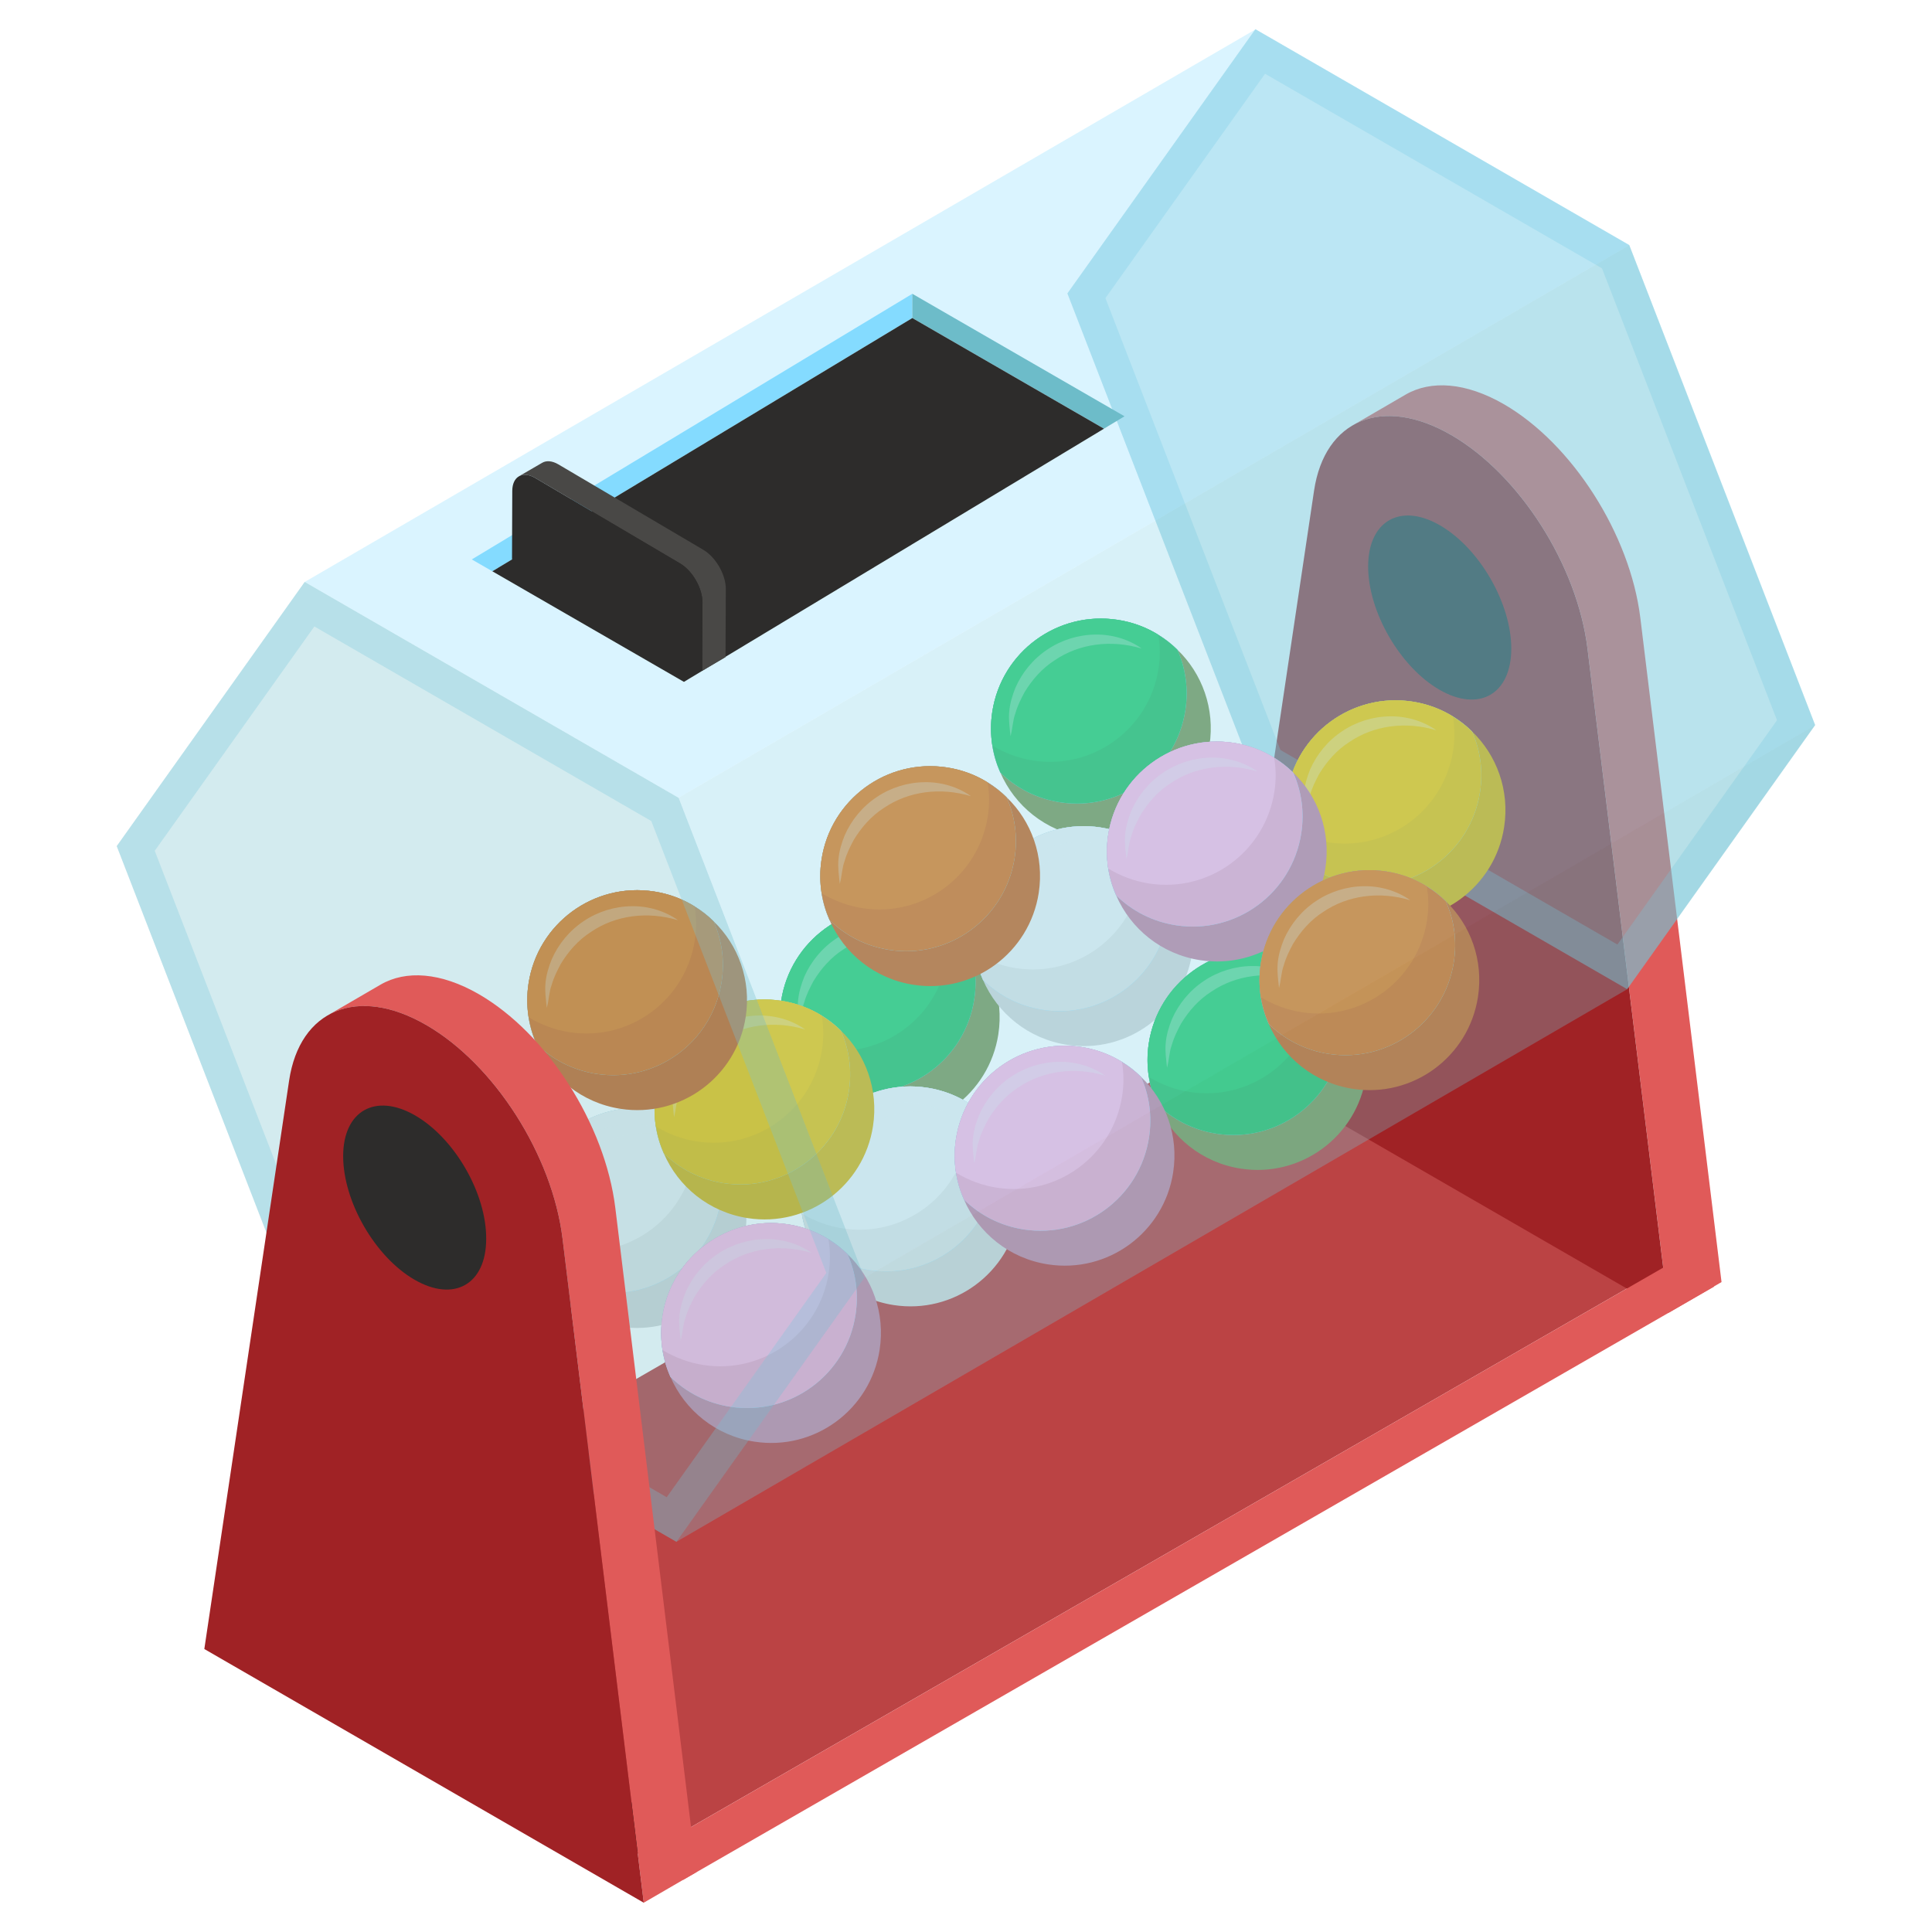 <svg id="Layer_1" enable-background="new 0 0 66 66" viewBox="0 0 66 66" xmlns="http://www.w3.org/2000/svg"><g><g><g><g enable-background="new"><g><path d="m9.192 54.351.005 1.646 14.144 8.219-.005-1.646z" fill="#232221"/></g></g></g><g><g><path d="m9.192 54.351 14.144 8.219 33.481-19.266-14.581-8.034z" fill="#bb4344"/></g><g><g><g enable-background="new"><g><path d="m58.81 43.797-1.803 1.047-2.775-22.689c-.35-2.851-2.328-5.951-4.66-7.297-1.302-.751-2.496-.83-3.36-.327l1.803-1.049c.864-.502 2.058-.424 3.361.327 2.333 1.348 4.31 4.446 4.66 7.299z" fill="#e05a59"/></g><g><path d="m49.571 14.858c2.333 1.347 4.31 4.446 4.66 7.298l2.775 22.689-15.012-8.667 2.896-19.415c.364-2.44 2.351-3.25 4.682-1.904z" fill="#a02225"/></g></g></g><g><path d="m49.19 17.945c-1.347-.778-2.447-.153-2.452 1.397-.004 1.553 1.088 3.443 2.436 4.221 1.351.78 2.449.154 2.454-1.398.004-1.55-1.086-3.44-2.438-4.22z" fill="#2d2c2b"/></g></g><g><path d="m55.655 8.373 6.349 16.396-6.421 9.021-12.77-7.373-6.349-16.394 6.421-9.023z" fill="#6dbcc9" opacity=".3"/><path d="m55.656 8.373-12.771-7.373-6.421 9.024 6.35 16.392 12.769 7.373 6.421-9.021zm-.403 23.894-11.513-6.647-5.977-15.436 5.453-7.664 11.51 6.647 5.979 15.438z" fill="#77c6d8" opacity=".3"/></g><g><g><path d="m34.105 35.331c-.316 2.051-2.228 3.458-4.278 3.141-1.323-.204-2.377-1.073-2.869-2.214-.281-.634-.384-1.343-.272-2.071.316-2.051 2.234-3.456 4.285-3.14.796.123 1.498.488 2.038 1.02.845.811 1.288 2.015 1.096 3.263z" fill="#7f995a"/><path d="m33.281 34.138c-.316 2.051-2.228 3.457-4.278 3.141-.803-.124-1.504-.489-2.045-1.021-.281-.634-.384-1.343-.272-2.071.316-2.051 2.234-3.456 4.285-3.14.796.123 1.498.488 2.038 1.02.281.634.384 1.343.272 2.071z" fill="#84dbff"/><path d="m33.281 34.138c-.316 2.051-2.228 3.457-4.278 3.141-.803-.124-1.504-.489-2.045-1.021-.129-.29-.222-.599-.27-.915-.058-.375-.063-.761-.002-1.156.316-2.051 2.234-3.456 4.285-3.14.508.078.975.253 1.385.509.234.145.459.315.653.512.281.634.384 1.343.272 2.071z" fill="#2ebf69"/><g><path d="m32.364 32.713c-.316 2.051-2.228 3.457-4.278 3.141-.508-.078-.981-.26-1.398-.511-.058-.375-.063-.761-.002-1.156.316-2.051 2.234-3.456 4.285-3.14.508.078.975.253 1.385.509.064.376.069.762.008 1.157z" fill="#2ecc71"/></g><g opacity=".3"><path d="m27.308 35.021c-.027-.267-.071-.55-.045-.83.023-.281.105-.557.212-.822.229-.525.612-.99 1.096-1.31.481-.324 1.057-.502 1.631-.508.573-.01 1.14.16 1.589.478-1.047-.315-2.137-.17-2.973.399-.426.271-.768.658-1.033 1.095-.12.225-.238.458-.309.711-.094.249-.094.515-.167.787z" fill="#ecf0f1"/></g></g><g><path d="m41.318 25.459c-.316 2.051-2.228 3.457-4.278 3.141-1.323-.204-2.377-1.073-2.869-2.214-.281-.634-.384-1.343-.272-2.071.316-2.051 2.234-3.456 4.285-3.14.796.123 1.498.488 2.038 1.02.845.811 1.288 2.015 1.096 3.263z" fill="#7f995a"/><path d="m40.493 24.266c-.316 2.051-2.228 3.457-4.278 3.141-.803-.124-1.504-.489-2.045-1.021-.281-.634-.384-1.343-.272-2.071.316-2.051 2.234-3.456 4.285-3.14.796.123 1.498.488 2.038 1.02.281.634.384 1.343.272 2.071z" fill="#84dbff"/><path d="m40.493 24.266c-.316 2.051-2.228 3.457-4.278 3.141-.803-.124-1.504-.489-2.045-1.021-.129-.29-.222-.599-.27-.915-.058-.375-.063-.761-.002-1.156.316-2.051 2.234-3.456 4.285-3.14.508.078.975.253 1.385.509.234.145.459.315.653.512.281.634.384 1.343.272 2.071z" fill="#2ebf69"/><g><path d="m39.577 22.841c-.316 2.051-2.228 3.457-4.278 3.141-.508-.078-.981-.26-1.398-.511-.058-.375-.063-.761-.002-1.156.316-2.051 2.234-3.456 4.285-3.14.508.078.975.253 1.385.509.064.376.069.762.008 1.157z" fill="#2ecc71"/></g><g opacity=".3"><path d="m34.521 25.148c-.027-.267-.071-.55-.045-.83.023-.281.105-.557.212-.822.229-.525.612-.99 1.096-1.31.481-.324 1.057-.502 1.631-.508.573-.01 1.14.16 1.589.478-1.047-.315-2.137-.17-2.973.399-.426.271-.768.658-1.033 1.095-.12.225-.238.458-.309.711-.094.249-.094.515-.167.787z" fill="#ecf0f1"/></g></g><g><path d="m34.807 41.442c-.316 2.051-2.228 3.458-4.278 3.141-1.323-.204-2.377-1.073-2.869-2.214-.281-.634-.384-1.343-.272-2.071.316-2.051 2.234-3.456 4.285-3.14.796.123 1.498.488 2.038 1.02.845.811 1.288 2.015 1.096 3.263z" fill="#d4d6d6"/><path d="m33.983 40.249c-.316 2.051-2.228 3.457-4.278 3.141-.803-.124-1.504-.489-2.045-1.021-.281-.634-.384-1.343-.272-2.071.316-2.051 2.234-3.456 4.285-3.14.796.123 1.498.488 2.038 1.02.281.634.384 1.343.272 2.071z" fill="#84dbff"/><path d="m33.983 40.249c-.316 2.051-2.228 3.457-4.278 3.141-.803-.124-1.504-.489-2.045-1.021-.129-.29-.222-.599-.27-.915-.058-.375-.063-.761-.002-1.156.316-2.051 2.234-3.456 4.285-3.14.508.078.975.253 1.385.509.234.145.459.315.653.512.281.634.384 1.343.272 2.071z" fill="#e0e2e2"/><g><path d="m33.066 38.824c-.316 2.051-2.228 3.457-4.278 3.141-.508-.078-.981-.26-1.398-.511-.058-.375-.063-.761-.002-1.156.316-2.051 2.234-3.456 4.285-3.14.508.078.975.253 1.385.509.064.376.069.762.008 1.157z" fill="#ecf0f1"/></g><g opacity=".3"><path d="m28.01 41.132c-.027-.267-.071-.55-.045-.83.023-.281.105-.557.212-.822.229-.525.612-.99 1.096-1.31.481-.324 1.057-.502 1.631-.508.573-.01 1.14.16 1.589.478-1.047-.315-2.137-.17-2.973.399-.426.271-.768.658-1.033 1.095-.12.225-.238.458-.309.711-.094.249-.094.515-.167.787z" fill="#ecf0f1"/></g></g><g><path d="m25.454 42.18c-.316 2.051-2.228 3.458-4.278 3.141-1.323-.204-2.377-1.073-2.869-2.214-.281-.634-.384-1.343-.272-2.071.316-2.051 2.234-3.456 4.285-3.14.796.123 1.498.488 2.038 1.02.845.811 1.288 2.015 1.096 3.263z" fill="#d4d6d6"/><path d="m24.63 40.987c-.316 2.051-2.228 3.457-4.278 3.141-.803-.124-1.504-.489-2.045-1.021-.281-.634-.384-1.343-.272-2.071.316-2.051 2.234-3.456 4.285-3.14.796.123 1.498.488 2.038 1.02.281.634.384 1.343.272 2.071z" fill="#84dbff"/><path d="m24.63 40.987c-.316 2.051-2.228 3.457-4.278 3.141-.803-.124-1.504-.489-2.045-1.021-.129-.29-.222-.599-.27-.915-.058-.375-.063-.761-.002-1.156.316-2.051 2.234-3.456 4.285-3.14.508.078.975.253 1.385.509.234.145.459.315.653.512.281.634.384 1.343.272 2.071z" fill="#e0e2e2"/><g><path d="m23.713 39.562c-.316 2.051-2.228 3.457-4.278 3.141-.508-.078-.981-.26-1.398-.511-.058-.375-.063-.761-.002-1.156.316-2.051 2.234-3.456 4.285-3.14.508.078.975.253 1.385.509.064.376.069.762.008 1.157z" fill="#ecf0f1"/></g><g opacity=".3"><path d="m18.657 41.87c-.027-.267-.071-.55-.045-.83.023-.281.105-.557.212-.822.229-.525.612-.99 1.096-1.31.481-.324 1.057-.502 1.631-.508.573-.01 1.14.16 1.589.478-1.047-.315-2.137-.17-2.973.399-.426.271-.768.658-1.033 1.095-.12.225-.238.458-.309.711-.094.249-.094.515-.167.787z" fill="#ecf0f1"/></g></g><g><path d="m40.729 32.551c-.316 2.051-2.228 3.458-4.278 3.141-1.323-.204-2.377-1.073-2.869-2.214-.281-.634-.384-1.343-.272-2.071.316-2.051 2.234-3.456 4.285-3.14.796.123 1.498.488 2.038 1.02.845.811 1.288 2.015 1.096 3.263z" fill="#d4d6d6"/><path d="m39.904 31.358c-.316 2.051-2.228 3.457-4.278 3.141-.803-.124-1.504-.489-2.045-1.021-.281-.634-.384-1.343-.272-2.071.316-2.051 2.234-3.456 4.285-3.14.796.123 1.498.488 2.038 1.02.281.634.384 1.343.272 2.071z" fill="#84dbff"/><path d="m39.904 31.358c-.316 2.051-2.228 3.457-4.278 3.141-.803-.124-1.504-.489-2.045-1.021-.129-.29-.222-.599-.27-.915-.058-.375-.063-.761-.002-1.156.316-2.051 2.234-3.456 4.285-3.14.508.078.975.253 1.385.509.234.145.459.315.653.512.281.634.384 1.343.272 2.071z" fill="#e0e2e2"/><g><path d="m38.988 29.933c-.316 2.051-2.228 3.457-4.278 3.141-.508-.078-.981-.26-1.398-.511-.058-.375-.063-.761-.002-1.156.316-2.051 2.234-3.456 4.285-3.14.508.078.975.253 1.385.509.064.376.069.762.008 1.157z" fill="#ecf0f1"/></g><g opacity=".3"><path d="m33.932 32.241c-.027-.267-.071-.55-.045-.83.023-.281.105-.557.212-.822.229-.525.612-.99 1.096-1.31.481-.324 1.057-.502 1.631-.508.573-.01 1.14.16 1.589.478-1.047-.315-2.137-.17-2.973.399-.426.271-.768.658-1.033 1.095-.12.225-.238.458-.309.711-.094.249-.094.515-.167.787z" fill="#ecf0f1"/></g></g><g><path d="m29.823 38.472c-.316 2.051-2.228 3.458-4.278 3.141-1.323-.204-2.377-1.073-2.869-2.214-.281-.634-.384-1.343-.272-2.071.316-2.051 2.234-3.456 4.285-3.14.796.123 1.498.488 2.038 1.02.845.811 1.288 2.015 1.096 3.263z" fill="#d6b218"/><path d="m28.999 37.279c-.316 2.051-2.228 3.457-4.278 3.141-.803-.124-1.504-.489-2.045-1.021-.281-.634-.384-1.343-.272-2.071.316-2.051 2.234-3.456 4.285-3.14.796.123 1.498.488 2.038 1.02.281.634.384 1.343.272 2.071z" fill="#84dbff"/><path d="m28.999 37.279c-.316 2.051-2.228 3.457-4.278 3.141-.803-.124-1.504-.489-2.045-1.021-.129-.29-.222-.599-.27-.915-.058-.375-.063-.761-.002-1.156.316-2.051 2.234-3.456 4.285-3.14.508.078.975.253 1.385.509.234.145.459.315.653.512.281.634.384 1.343.272 2.071z" fill="#e5bd13"/><g><path d="m28.082 35.854c-.316 2.051-2.228 3.457-4.278 3.141-.508-.078-.981-.26-1.398-.511-.058-.375-.063-.761-.002-1.156.316-2.051 2.234-3.456 4.285-3.14.508.078.975.253 1.385.509.064.376.069.762.008 1.157z" fill="#f1c40f"/></g><g opacity=".3"><path d="m23.026 38.162c-.027-.267-.071-.55-.045-.83.023-.281.105-.557.212-.822.229-.525.612-.99 1.096-1.31.481-.324 1.057-.502 1.631-.508.573-.01 1.14.16 1.589.478-1.047-.315-2.137-.17-2.973.399-.426.271-.768.658-1.033 1.095-.12.225-.238.458-.309.711-.094.249-.094.515-.167.787z" fill="#ecf0f1"/></g></g><g><path d="m51.384 28.252c-.316 2.051-2.228 3.457-4.278 3.141-1.323-.204-2.377-1.073-2.869-2.214-.281-.634-.384-1.343-.272-2.071.316-2.051 2.234-3.456 4.285-3.14.796.123 1.498.488 2.038 1.02.845.811 1.288 2.015 1.096 3.263z" fill="#d6b218"/><path d="m50.56 27.059c-.316 2.051-2.228 3.457-4.278 3.141-.803-.124-1.504-.489-2.045-1.021-.281-.634-.384-1.343-.272-2.071.316-2.051 2.234-3.456 4.285-3.14.796.123 1.498.488 2.038 1.02.281.634.384 1.343.272 2.071z" fill="#84dbff"/><path d="m50.56 27.059c-.316 2.051-2.228 3.457-4.278 3.141-.803-.124-1.504-.489-2.045-1.021-.129-.29-.222-.599-.27-.915-.058-.375-.063-.761-.002-1.156.316-2.051 2.234-3.456 4.285-3.14.508.078.975.253 1.385.509.234.145.459.315.653.512.281.634.384 1.343.272 2.071z" fill="#e5bd13"/><g><path d="m49.643 25.634c-.316 2.051-2.228 3.457-4.278 3.141-.508-.078-.981-.26-1.398-.511-.058-.375-.063-.761-.002-1.156.316-2.051 2.234-3.456 4.285-3.14.508.078.975.253 1.385.509.064.376.069.762.008 1.157z" fill="#f1c40f"/></g><g opacity=".3"><path d="m44.587 27.941c-.027-.267-.071-.55-.045-.83.023-.281.105-.557.212-.822.229-.525.612-.99 1.096-1.31.481-.324 1.057-.502 1.631-.508.573-.01 1.14.16 1.589.478-1.048-.315-2.137-.17-2.973.399-.426.271-.768.658-1.033 1.095-.12.225-.238.458-.309.711-.094.249-.094.515-.167.787z" fill="#ecf0f1"/></g></g><g><path d="m46.664 36.781c-.316 2.051-2.228 3.458-4.278 3.141-1.323-.204-2.377-1.073-2.869-2.214-.281-.634-.384-1.343-.272-2.071.316-2.051 2.234-3.456 4.285-3.14.796.123 1.498.488 2.038 1.02.845.811 1.288 2.015 1.096 3.263z" fill="#7f995a"/><path d="m45.84 35.588c-.316 2.051-2.228 3.457-4.278 3.141-.803-.124-1.504-.489-2.045-1.021-.281-.634-.384-1.343-.272-2.071.316-2.051 2.234-3.456 4.285-3.14.796.123 1.498.488 2.038 1.02.281.634.384 1.343.272 2.071z" fill="#84dbff"/><path d="m45.84 35.588c-.316 2.051-2.228 3.457-4.278 3.141-.803-.124-1.504-.489-2.045-1.021-.129-.29-.222-.599-.27-.915-.058-.375-.063-.761-.002-1.156.316-2.051 2.234-3.456 4.285-3.14.508.078.975.253 1.385.509.234.145.459.315.653.512.281.634.384 1.343.272 2.071z" fill="#2ebf69"/><g><path d="m44.923 34.163c-.316 2.051-2.228 3.457-4.278 3.141-.508-.078-.981-.26-1.398-.511-.058-.375-.063-.761-.002-1.156.316-2.051 2.234-3.456 4.285-3.14.508.078.975.253 1.385.509.064.376.069.762.008 1.157z" fill="#2ecc71"/></g><g opacity=".3"><path d="m39.867 36.471c-.027-.267-.071-.55-.045-.83.023-.281.105-.557.212-.822.229-.525.612-.99 1.096-1.31.481-.324 1.057-.502 1.631-.508.573-.01 1.14.16 1.589.478-1.048-.315-2.137-.17-2.973.399-.426.271-.768.658-1.033 1.095-.12.225-.238.458-.309.711-.094.249-.094.515-.167.787z" fill="#ecf0f1"/></g></g><g><path d="m40.077 40.052c-.316 2.051-2.228 3.458-4.278 3.141-1.323-.204-2.377-1.073-2.869-2.214-.281-.634-.384-1.343-.272-2.071.316-2.051 2.234-3.456 4.285-3.14.796.123 1.498.488 2.038 1.02.845.811 1.288 2.015 1.096 3.263z" fill="#c486a3"/><path d="m39.252 38.859c-.316 2.051-2.228 3.457-4.278 3.141-.803-.124-1.504-.489-2.045-1.021-.281-.634-.384-1.343-.272-2.071.316-2.051 2.234-3.456 4.285-3.14.796.123 1.498.488 2.038 1.02.281.634.384 1.343.272 2.071z" fill="#84dbff"/><path d="m39.252 38.859c-.316 2.051-2.228 3.457-4.278 3.141-.803-.124-1.504-.489-2.045-1.021-.129-.29-.222-.599-.27-.915-.058-.375-.063-.761-.002-1.156.316-2.051 2.234-3.456 4.285-3.14.508.078.975.253 1.385.509.234.145.459.315.653.512.281.634.384 1.343.272 2.071z" fill="#eca8cd"/><g><path d="m38.336 37.434c-.316 2.051-2.228 3.457-4.278 3.141-.508-.078-.981-.26-1.398-.511-.058-.375-.063-.761-.002-1.156.316-2.051 2.234-3.456 4.285-3.14.508.078.975.253 1.385.509.064.376.069.762.008 1.157z" fill="#fcbae2"/></g><g opacity=".3"><path d="m33.28 39.742c-.027-.267-.071-.55-.045-.83.023-.281.105-.557.212-.822.229-.525.612-.99 1.096-1.31.481-.324 1.057-.502 1.631-.508.573-.01 1.14.16 1.589.478-1.048-.315-2.137-.17-2.973.399-.426.271-.768.658-1.033 1.095-.12.225-.238.458-.309.711-.094.249-.094.515-.167.787z" fill="#ecf0f1"/></g></g><g><path d="m30.05 46.108c-.316 2.051-2.228 3.458-4.278 3.141-1.323-.204-2.377-1.073-2.869-2.214-.281-.634-.384-1.343-.272-2.071.316-2.051 2.234-3.456 4.285-3.14.796.123 1.498.488 2.038 1.02.845.811 1.288 2.015 1.096 3.263z" fill="#c486a3"/><path d="m29.226 44.916c-.316 2.051-2.228 3.457-4.278 3.141-.803-.124-1.504-.489-2.045-1.021-.281-.634-.384-1.343-.272-2.071.316-2.051 2.234-3.456 4.285-3.14.796.123 1.498.488 2.038 1.02.281.634.384 1.343.272 2.071z" fill="#84dbff"/><path d="m29.226 44.916c-.316 2.051-2.228 3.457-4.278 3.141-.803-.124-1.504-.489-2.045-1.021-.129-.29-.222-.599-.27-.915-.058-.375-.063-.761-.002-1.156.316-2.051 2.234-3.456 4.285-3.14.508.078.975.253 1.385.509.234.145.459.315.653.512.281.634.384 1.343.272 2.071z" fill="#eca8cd"/><g><path d="m28.309 43.49c-.316 2.051-2.228 3.457-4.278 3.141-.508-.078-.981-.26-1.398-.511-.058-.375-.063-.761-.002-1.156.316-2.051 2.234-3.456 4.285-3.14.508.078.975.253 1.385.509.064.376.069.762.008 1.157z" fill="#fcbae2"/></g><g opacity=".3"><path d="m23.253 45.798c-.027-.267-.071-.55-.045-.83.023-.281.105-.557.212-.822.229-.525.612-.99 1.096-1.31.481-.324 1.057-.502 1.631-.508.573-.01 1.14.16 1.589.478-1.047-.315-2.137-.17-2.973.399-.426.271-.768.658-1.033 1.095-.12.225-.238.458-.309.711-.094.249-.094.515-.167.787z" fill="#ecf0f1"/></g></g><g><path d="m45.277 29.66c-.316 2.051-2.228 3.457-4.278 3.141-1.323-.204-2.377-1.073-2.869-2.214-.281-.634-.384-1.343-.272-2.071.316-2.051 2.234-3.456 4.285-3.14.796.123 1.498.488 2.038 1.02.845.811 1.288 2.015 1.096 3.263z" fill="#c486a3"/><path d="m44.453 28.468c-.316 2.051-2.228 3.457-4.278 3.141-.803-.124-1.504-.489-2.045-1.021-.281-.634-.384-1.343-.272-2.071.316-2.051 2.234-3.456 4.285-3.14.796.123 1.498.488 2.038 1.02.281.634.384 1.343.272 2.071z" fill="#84dbff"/><path d="m44.453 28.468c-.316 2.051-2.228 3.457-4.278 3.141-.803-.124-1.504-.489-2.045-1.021-.129-.29-.222-.599-.27-.915-.058-.375-.063-.761-.002-1.156.316-2.051 2.234-3.456 4.285-3.14.508.078.975.253 1.385.509.234.145.459.315.653.512.281.634.384 1.343.272 2.071z" fill="#eca8cd"/><g><path d="m43.536 27.042c-.316 2.051-2.228 3.457-4.278 3.141-.508-.078-.981-.26-1.398-.511-.058-.375-.063-.761-.002-1.156.316-2.051 2.234-3.456 4.285-3.14.508.078.975.253 1.385.509.064.376.069.762.008 1.157z" fill="#fcbae2"/></g><g opacity=".3"><path d="m38.48 29.35c-.027-.267-.071-.55-.045-.83.023-.281.105-.557.212-.822.229-.525.612-.99 1.096-1.31.481-.324 1.057-.502 1.631-.508.573-.01 1.14.16 1.589.478-1.048-.315-2.137-.17-2.973.399-.426.271-.768.658-1.033 1.095-.12.225-.238.458-.309.711-.094.249-.094.515-.167.787z" fill="#ecf0f1"/></g></g><g><path d="m50.49 34.055c-.316 2.051-2.228 3.458-4.278 3.141-1.323-.204-2.377-1.073-2.869-2.214-.281-.634-.384-1.343-.272-2.071.316-2.051 2.234-3.456 4.285-3.14.796.123 1.498.488 2.038 1.02.845.811 1.288 2.015 1.096 3.263z" fill="#cc6723"/><path d="m49.666 32.862c-.316 2.051-2.228 3.457-4.278 3.141-.803-.124-1.504-.489-2.045-1.021-.281-.634-.384-1.343-.272-2.071.316-2.051 2.234-3.456 4.285-3.14.796.123 1.498.488 2.038 1.02.281.634.384 1.343.272 2.071z" fill="#84dbff"/><path d="m49.666 32.862c-.316 2.051-2.228 3.457-4.278 3.141-.803-.124-1.504-.489-2.045-1.021-.129-.29-.222-.599-.27-.915-.058-.375-.063-.761-.002-1.156.316-2.051 2.234-3.456 4.285-3.14.508.078.975.253 1.385.509.234.145.459.315.653.512.281.634.384 1.343.272 2.071z" fill="#db7121"/><g><path d="m48.749 31.437c-.316 2.051-2.228 3.457-4.278 3.141-.508-.078-.981-.26-1.398-.511-.058-.375-.063-.761-.002-1.156.316-2.051 2.234-3.456 4.285-3.14.508.078.975.253 1.385.509.064.376.069.762.008 1.157z" fill="#e67e22"/></g><g opacity=".3"><path d="m43.693 33.745c-.027-.267-.071-.55-.045-.83.023-.281.105-.557.212-.822.229-.525.612-.99 1.096-1.31.481-.324 1.057-.502 1.631-.508.573-.01 1.14.16 1.589.478-1.047-.315-2.137-.17-2.973.399-.426.271-.768.658-1.033 1.095-.12.225-.238.458-.309.711-.094.249-.094.515-.167.787z" fill="#ecf0f1"/></g></g><g><path d="m25.475 34.738c-.316 2.051-2.228 3.457-4.278 3.141-1.323-.204-2.377-1.073-2.869-2.214-.281-.634-.384-1.343-.272-2.071.316-2.051 2.234-3.456 4.285-3.14.796.123 1.498.488 2.038 1.02.845.811 1.288 2.015 1.096 3.263z" fill="#cc6723"/><path d="m24.651 33.545c-.316 2.051-2.228 3.457-4.278 3.141-.803-.124-1.504-.489-2.045-1.021-.281-.634-.384-1.343-.272-2.071.316-2.051 2.234-3.456 4.285-3.14.796.123 1.498.488 2.038 1.02.281.634.384 1.343.272 2.071z" fill="#84dbff"/><path d="m24.651 33.545c-.316 2.051-2.228 3.457-4.278 3.141-.803-.124-1.504-.489-2.045-1.021-.129-.29-.222-.599-.27-.915-.058-.375-.063-.761-.002-1.156.316-2.051 2.234-3.456 4.285-3.14.508.078.975.253 1.385.509.234.145.459.315.653.512.281.634.384 1.343.272 2.071z" fill="#db7121"/><g><path d="m23.735 32.12c-.316 2.051-2.228 3.457-4.278 3.141-.508-.078-.981-.26-1.398-.511-.058-.375-.063-.761-.002-1.156.316-2.051 2.234-3.456 4.285-3.14.508.078.975.253 1.385.509.064.376.069.762.008 1.157z" fill="#e67e22"/></g><g opacity=".3"><path d="m18.679 34.428c-.027-.267-.071-.55-.045-.83.023-.281.105-.557.212-.822.229-.525.612-.99 1.096-1.31.481-.324 1.057-.502 1.631-.508.573-.01 1.14.16 1.589.478-1.047-.315-2.137-.17-2.973.399-.426.271-.768.658-1.033 1.095-.12.225-.238.458-.309.711-.094.249-.094.515-.167.787z" fill="#ecf0f1"/></g></g><g><path d="m35.485 30.501c-.316 2.051-2.228 3.457-4.278 3.141-1.323-.204-2.377-1.073-2.869-2.214-.281-.634-.384-1.343-.272-2.071.316-2.051 2.234-3.456 4.285-3.14.796.123 1.498.488 2.038 1.02.845.811 1.288 2.015 1.096 3.263z" fill="#cc6723"/><path d="m34.661 29.309c-.316 2.051-2.228 3.457-4.278 3.141-.803-.124-1.504-.489-2.045-1.021-.281-.634-.384-1.343-.272-2.071.316-2.051 2.234-3.456 4.285-3.14.796.123 1.498.488 2.038 1.02.281.634.384 1.343.272 2.071z" fill="#84dbff"/><path d="m34.661 29.309c-.316 2.051-2.228 3.457-4.278 3.141-.803-.124-1.504-.489-2.045-1.021-.129-.29-.222-.599-.27-.915-.058-.375-.063-.761-.002-1.156.316-2.051 2.234-3.456 4.285-3.14.508.078.975.253 1.385.509.234.145.459.315.653.512.281.634.384 1.343.272 2.071z" fill="#db7121"/><g><path d="m33.744 27.883c-.316 2.051-2.228 3.457-4.278 3.141-.508-.078-.981-.26-1.398-.511-.058-.375-.063-.761-.002-1.156.316-2.051 2.234-3.456 4.285-3.14.508.078.975.253 1.385.509.064.376.069.762.008 1.157z" fill="#e67e22"/></g><g opacity=".3"><path d="m28.688 30.191c-.027-.267-.071-.55-.045-.83.023-.281.105-.557.212-.822.229-.525.612-.99 1.096-1.31.481-.324 1.057-.502 1.631-.508.573-.01 1.14.16 1.589.478-1.047-.315-2.137-.17-2.973.399-.426.271-.768.658-1.033 1.095-.12.225-.238.458-.309.711-.094.249-.094.515-.167.787z" fill="#ecf0f1"/></g></g></g><g opacity=".3"><path d="m29.524 43.651 32.489-18.881-6.421 9.021-32.489 18.881z" fill="#77c6d8"/></g><g opacity=".3"><path d="m23.175 27.256 32.489-18.881 6.349 16.396-32.489 18.881z" fill="#7ccfe8"/></g><g opacity=".3"><path d="m10.408 19.881 32.489-18.881 12.77 7.373-32.489 18.881z" fill="#84dbff"/></g><g><path d="m23.179 27.254 6.349 16.396-6.421 9.021-12.77-7.373-6.349-16.394 6.421-9.023z" fill="#6dbcc9" opacity=".3"/><path d="m23.179 27.254-12.771-7.373-6.421 9.024 6.35 16.392 12.769 7.373 6.421-9.021zm-.403 23.894-11.513-6.647-5.977-15.436 5.453-7.664 11.51 6.647 5.979 15.438z" fill="#77c6d8" opacity=".3"/></g><g><g><path d="m16.117 19.111.702.405 14.347-8.651v-.828z" fill="#84dbff"/><path d="m31.166 10.036v.828l6.547 3.78.702-.423z" fill="#6dbcc9"/></g><path d="m37.713 14.645-6.547-3.78-14.347 8.651 6.545 3.778z" fill="#2d2c2b"/></g><g><path d="m24.795 20.12-.01 2.33-.795.463.008-2.33c.001-.493-.346-1.095-.776-1.342l-4.942-2.915c-.216-.124-.413-.136-.554-.054l.797-.463c.141-.082.338-.071.552.055l4.944 2.914c.429.249.777.849.776 1.342z" fill="#494846"/><path d="m18.28 16.326c-.429-.248-.779-.048-.78.445l-.009 2.33 6.498 3.812.009-2.33c.001-.493-.346-1.094-.775-1.342z" fill="#2d2c2b"/></g><g><g><g enable-background="new"><g><g><path d="m23.795 63.952-1.803 1.047-2.775-22.689c-.35-2.851-2.328-5.951-4.66-7.297-1.302-.751-2.496-.83-3.36-.327l1.803-1.049c.864-.502 2.058-.424 3.36.327 2.333 1.348 4.31 4.446 4.66 7.299z" fill="#e05a59"/></g></g><g><path d="m14.557 35.013c2.333 1.347 4.31 4.446 4.66 7.298l2.775 22.689-15.012-8.667 2.896-19.415c.364-2.44 2.351-3.25 4.682-1.904z" fill="#a02225"/></g></g></g><g><path d="m16.609 42.321c0 1.554-1.1 2.18-2.453 1.393-1.342-.777-2.433-2.665-2.433-4.219 0-1.544 1.1-2.17 2.453-1.393 1.353.777 2.443 2.665 2.433 4.219z" fill="#2d2c2b"/></g></g></g><g><path d="m23.336 62.571.005 1.646 35.213-20.263-.005-1.646z" fill="#e05a59"/></g></g></g></svg>